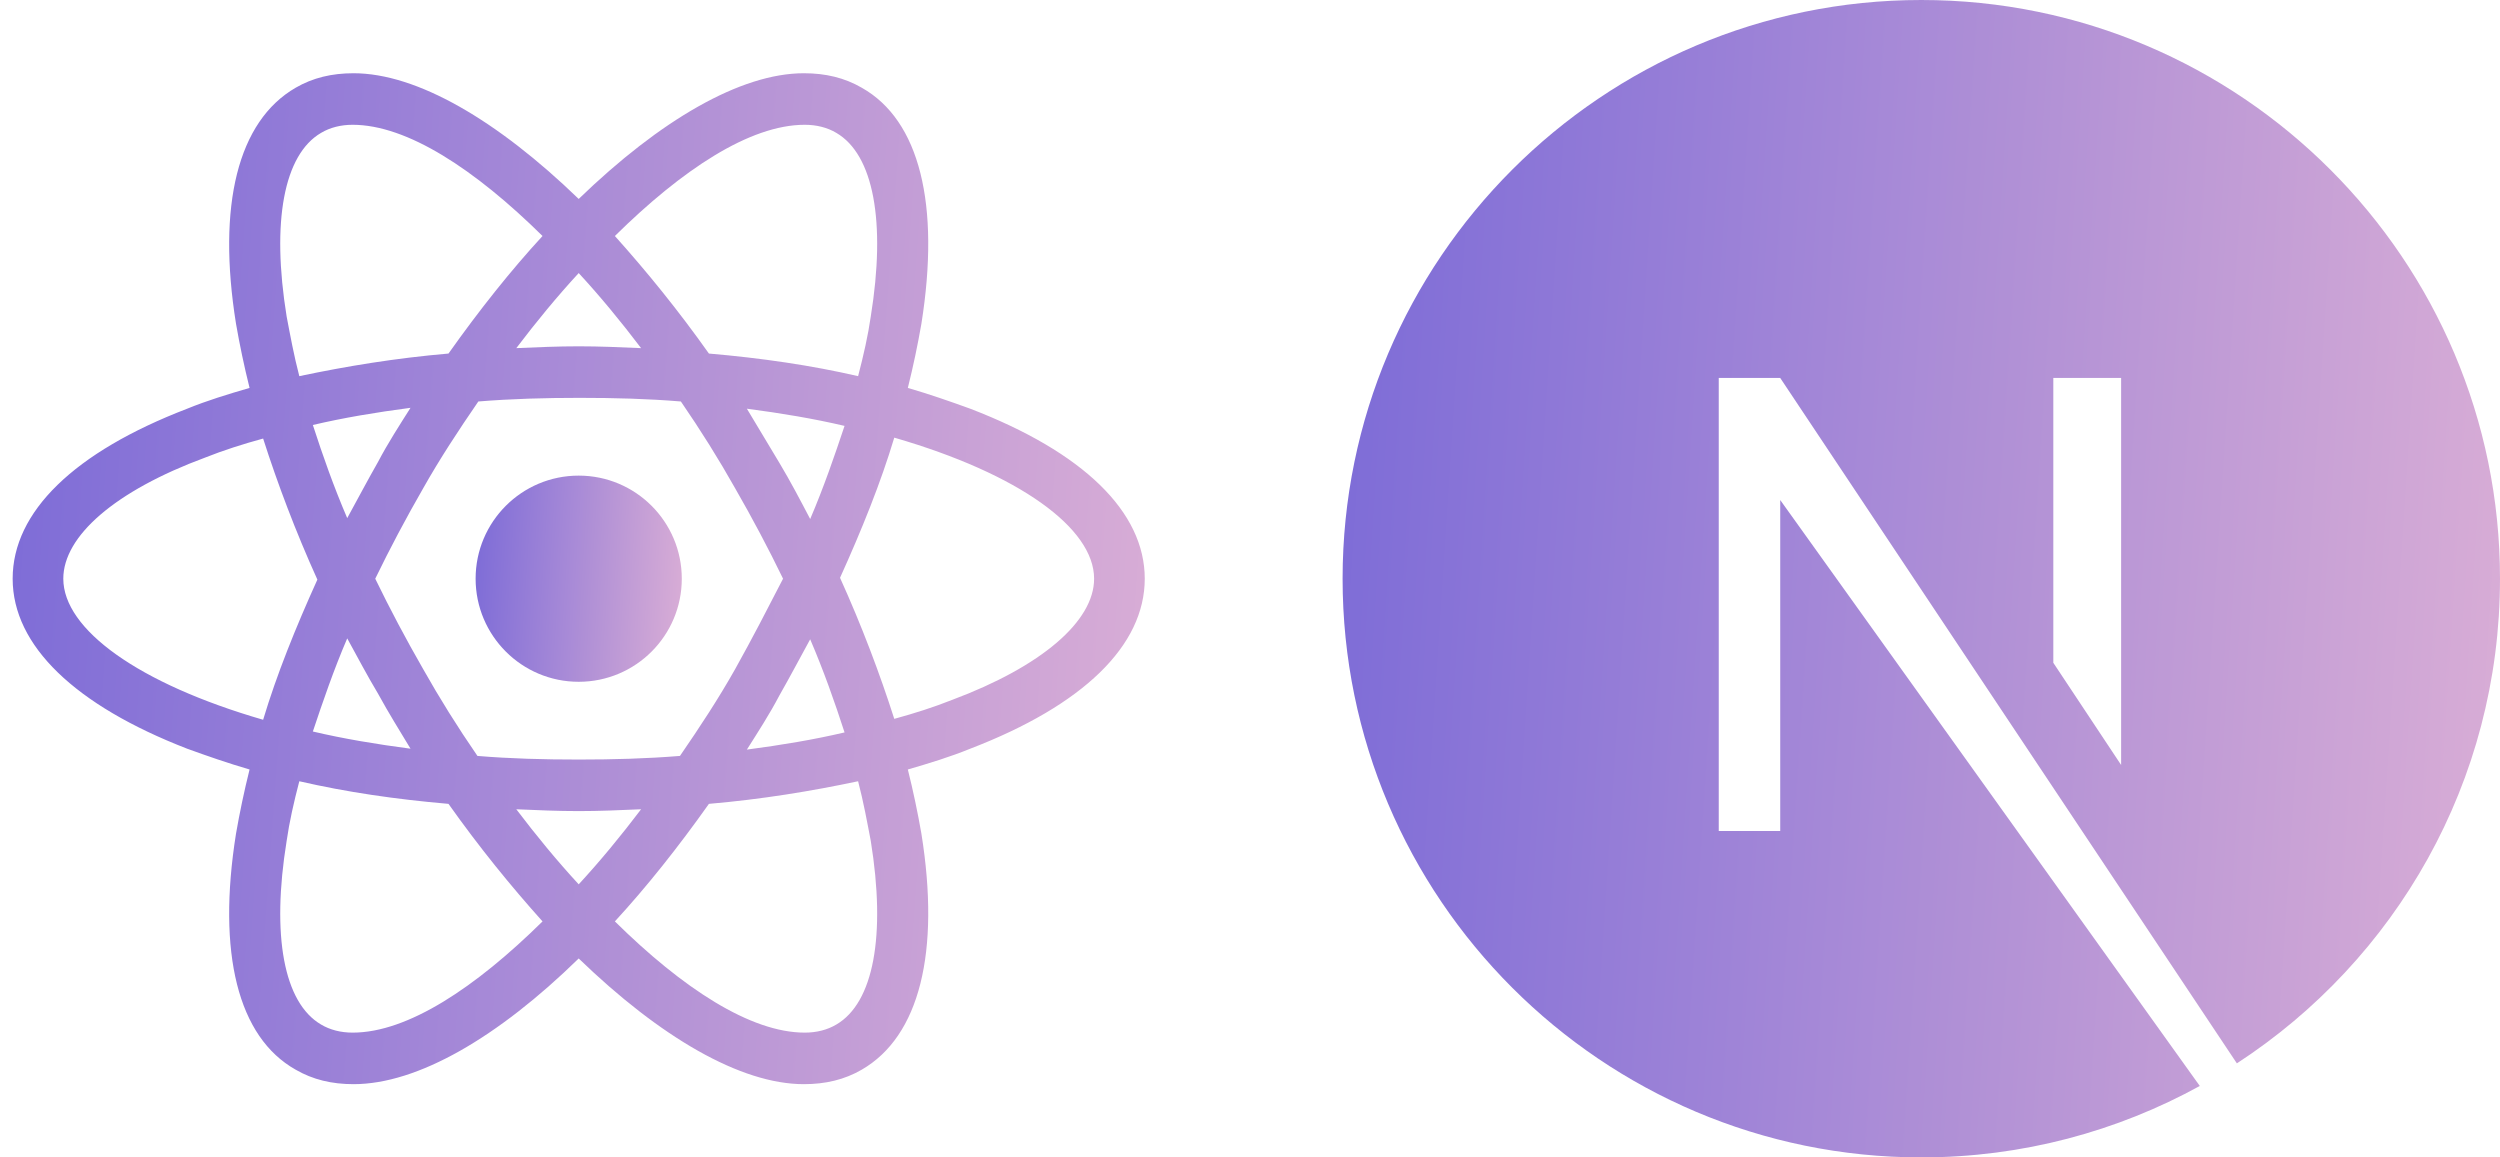 <svg width="162" height="75" viewBox="0 0 162 75" fill="none" xmlns="http://www.w3.org/2000/svg">
<path d="M37.5 44.18C41.189 44.18 44.18 41.189 44.18 37.5C44.18 33.811 41.189 30.82 37.5 30.82C33.811 30.82 30.82 33.811 30.82 37.5C30.82 41.189 33.811 44.18 37.5 44.18Z" fill="url(#paint0_linear_28_255)"/>
<path d="M62.871 26.484C61.582 26.016 60.234 25.547 58.828 25.137C59.18 23.73 59.473 22.324 59.707 20.977C60.938 13.242 59.59 7.793 55.84 5.684C54.727 5.039 53.496 4.746 52.09 4.746C47.988 4.746 42.773 7.793 37.5 12.891C32.227 7.793 27.012 4.746 22.91 4.746C21.504 4.746 20.273 5.039 19.16 5.684C15.41 7.852 14.062 13.301 15.293 20.977C15.527 22.324 15.82 23.73 16.172 25.137C14.766 25.547 13.418 25.957 12.129 26.484C4.805 29.297 0.82 33.164 0.82 37.5C0.82 41.836 4.863 45.703 12.129 48.516C13.418 48.984 14.766 49.453 16.172 49.863C15.82 51.27 15.527 52.676 15.293 54.023C14.062 61.758 15.41 67.207 19.16 69.316C20.273 69.961 21.504 70.254 22.91 70.254C27.07 70.254 32.285 67.207 37.5 62.109C42.773 67.207 47.988 70.254 52.09 70.254C53.496 70.254 54.727 69.961 55.84 69.316C59.59 67.148 60.938 61.699 59.707 54.023C59.473 52.676 59.18 51.27 58.828 49.863C60.234 49.453 61.582 49.043 62.871 48.516C70.195 45.703 74.18 41.836 74.18 37.5C74.18 33.164 70.195 29.297 62.871 26.484ZM54.199 8.613C56.602 10.02 57.422 14.355 56.426 20.508C56.25 21.738 55.957 23.027 55.605 24.375C52.559 23.672 49.336 23.203 45.938 22.91C43.945 20.098 41.895 17.578 39.844 15.293C44.18 11.016 48.574 8.086 52.148 8.086C52.91 8.086 53.613 8.262 54.199 8.613ZM47.637 43.359C46.582 45.234 45.352 47.109 44.062 48.984C41.895 49.16 39.727 49.219 37.5 49.219C35.215 49.219 33.047 49.16 30.938 48.984C29.648 47.109 28.477 45.234 27.422 43.359C26.309 41.426 25.254 39.434 24.316 37.5C25.254 35.566 26.309 33.574 27.422 31.641C28.477 29.766 29.707 27.891 30.996 26.016C33.164 25.84 35.332 25.781 37.559 25.781C39.844 25.781 42.012 25.84 44.121 26.016C45.41 27.891 46.582 29.766 47.637 31.641C48.75 33.574 49.805 35.566 50.742 37.5C49.746 39.434 48.75 41.367 47.637 43.359ZM52.5 41.426C53.379 43.477 54.082 45.469 54.727 47.461C52.734 47.93 50.625 48.281 48.398 48.574C49.102 47.461 49.863 46.289 50.508 45.059C51.211 43.828 51.855 42.598 52.5 41.426ZM37.5 57.305C36.094 55.781 34.746 54.141 33.457 52.441C34.805 52.5 36.152 52.559 37.5 52.559C38.848 52.559 40.195 52.5 41.543 52.441C40.254 54.141 38.906 55.781 37.5 57.305ZM26.602 48.516C24.375 48.223 22.266 47.871 20.273 47.402C20.918 45.469 21.621 43.418 22.5 41.367C23.145 42.539 23.789 43.77 24.492 44.941C25.195 46.23 25.898 47.344 26.602 48.516ZM22.5 33.574C21.621 31.523 20.918 29.531 20.273 27.539C22.266 27.07 24.375 26.719 26.602 26.426C25.898 27.539 25.137 28.711 24.492 29.941C23.789 31.172 23.145 32.402 22.5 33.574ZM37.5 17.695C38.906 19.219 40.254 20.859 41.543 22.559C40.195 22.5 38.848 22.441 37.5 22.441C36.152 22.441 34.805 22.5 33.457 22.559C34.746 20.859 36.094 19.219 37.5 17.695ZM50.508 30L48.398 26.484C50.625 26.777 52.734 27.129 54.727 27.598C54.082 29.531 53.379 31.582 52.5 33.633C51.855 32.402 51.211 31.172 50.508 30ZM18.574 20.508C17.578 14.355 18.398 10.02 20.801 8.613C21.387 8.262 22.09 8.086 22.852 8.086C26.367 8.086 30.762 10.957 35.156 15.293C33.105 17.52 31.055 20.098 29.062 22.91C25.664 23.203 22.441 23.73 19.395 24.375C19.043 23.027 18.809 21.738 18.574 20.508ZM4.102 37.5C4.102 34.746 7.441 31.816 13.301 29.648C14.473 29.18 15.762 28.77 17.051 28.418C17.988 31.348 19.16 34.453 20.566 37.559C19.16 40.664 17.93 43.711 17.051 46.641C8.965 44.297 4.102 40.781 4.102 37.5ZM20.801 66.387C18.398 64.981 17.578 60.645 18.574 54.492C18.75 53.262 19.043 51.973 19.395 50.625C22.441 51.328 25.664 51.797 29.062 52.09C31.055 54.902 33.105 57.422 35.156 59.707C30.82 63.984 26.426 66.914 22.852 66.914C22.09 66.914 21.387 66.738 20.801 66.387ZM56.426 54.492C57.422 60.645 56.602 64.981 54.199 66.387C53.613 66.738 52.91 66.914 52.148 66.914C48.633 66.914 44.238 64.043 39.844 59.707C41.895 57.48 43.945 54.902 45.938 52.09C49.336 51.797 52.559 51.27 55.605 50.625C55.957 51.973 56.191 53.262 56.426 54.492ZM61.699 45.352C60.527 45.82 59.238 46.23 57.949 46.582C57.012 43.652 55.84 40.547 54.434 37.441C55.84 34.336 57.07 31.289 57.949 28.359C66.035 30.703 70.898 34.219 70.898 37.5C70.898 40.254 67.5 43.184 61.699 45.352Z" fill="url(#paint1_linear_28_255)"/>
<g clip-path="url(#clip0_28_255)">
<path d="M124.5 0C103.816 0 87 16.816 87 37.5C87 58.184 103.816 75 124.5 75C131.062 75 137.215 73.301 142.547 70.371L115.359 32.402V53.848H111.375V24.492H115.359L144.949 68.906C155.203 62.227 162 50.684 162 37.5C162 16.816 145.184 0 124.5 0ZM137.449 49.57L133.055 42.949V24.492H137.449V49.57Z" fill="url(#paint2_linear_28_255)"/>
</g>
<defs>
<linearGradient id="paint0_linear_28_255" x1="30.82" y1="30.82" x2="44.991" y2="31.745" gradientUnits="userSpaceOnUse">
<stop stop-color="#7C6BD7"/>
<stop offset="1" stop-color="#DAAED6"/>
</linearGradient>
<linearGradient id="paint1_linear_28_255" x1="0.82" y1="4.746" x2="78.552" y2="10.427" gradientUnits="userSpaceOnUse">
<stop stop-color="#7C6BD7"/>
<stop offset="1" stop-color="#DAAED6"/>
</linearGradient>
<linearGradient id="paint2_linear_28_255" x1="87" y1="0" x2="166.556" y2="5.192" gradientUnits="userSpaceOnUse">
<stop stop-color="#7C6BD7"/>
<stop offset="1" stop-color="#DAAED6"/>
</linearGradient>
<clipPath id="clip0_28_255">
<rect width="75" height="75" fill="white" transform="translate(87)"/>
</clipPath>
</defs>
</svg>
